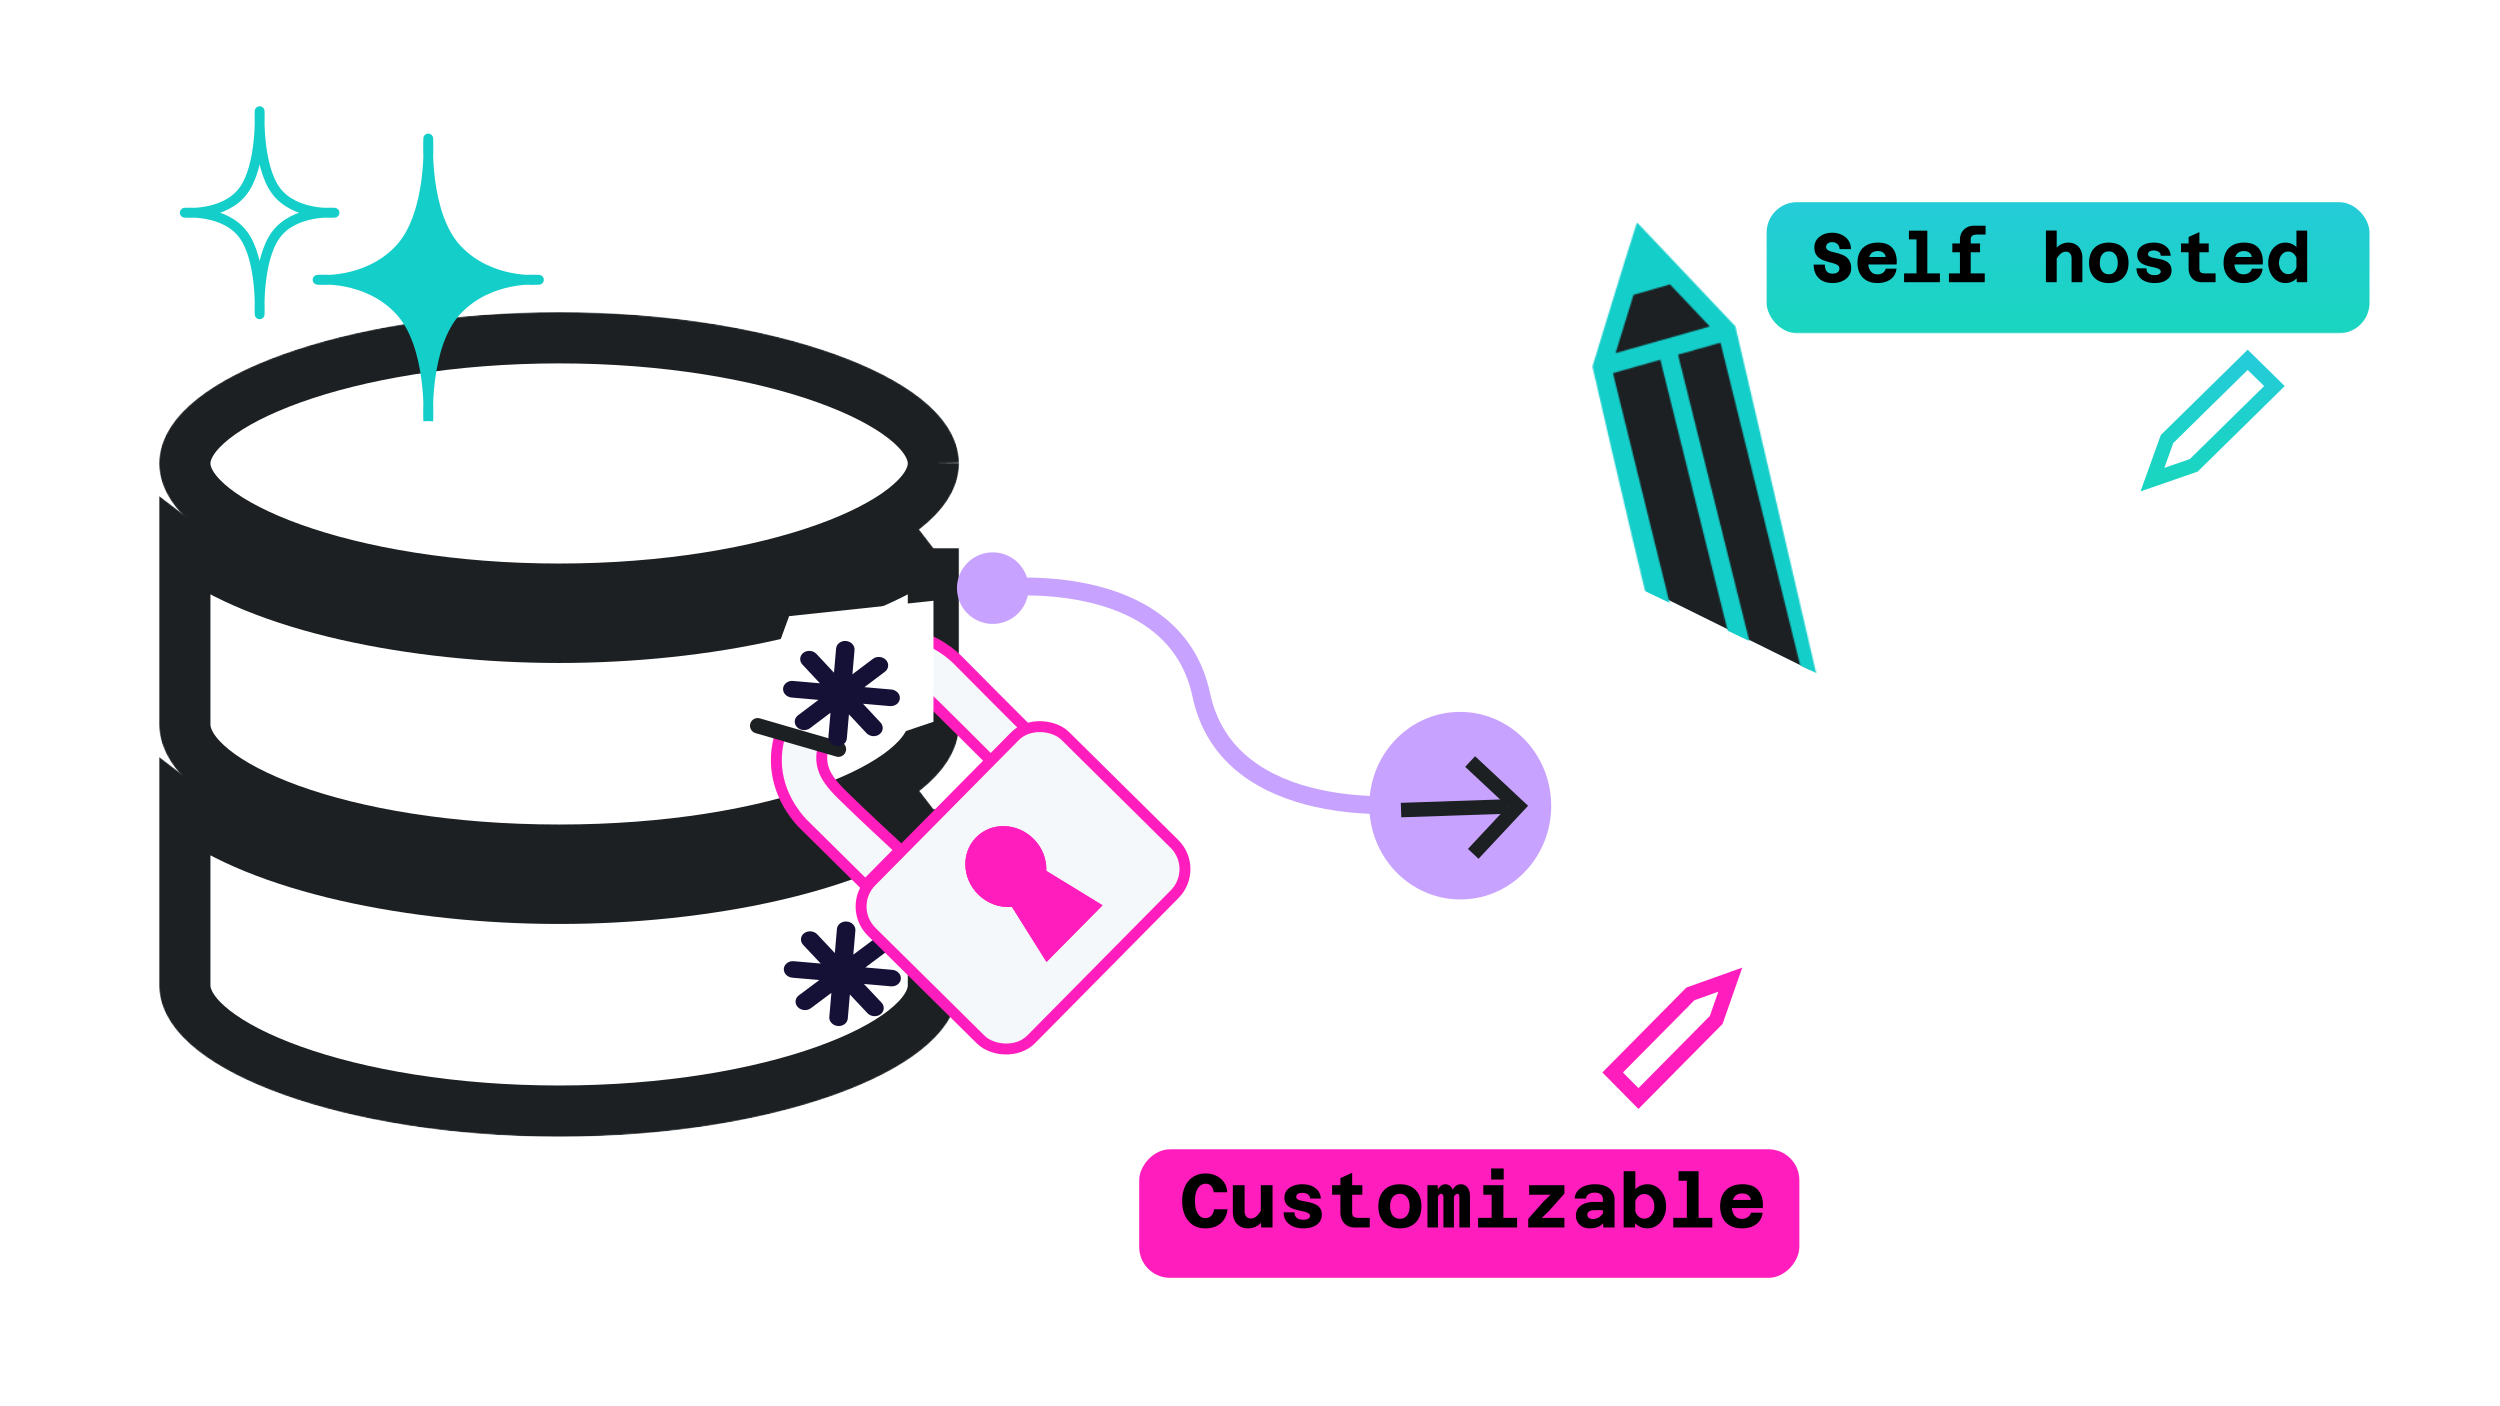 <svg xmlns="http://www.w3.org/2000/svg" xmlns:xlink="http://www.w3.org/1999/xlink" fill="none" version="1.1" viewBox="0 0 1920 1080">
  <defs>
    <clipPath id="a" class="frame-clip frame-clip-def">
      <rect width="1920" height="1080" x="0" y="0" rx="0" ry="0"/>
    </clipPath>
  </defs>
  <g class="frame-container-wrapper">
    <g class="frame-container-blur">
      <g fill="none" class="frame-container-shadows" clip-path="url(#a)">
        <g class="fills">
          <rect width="1920" height="1080" x="0" y="0" class="frame-background" rx="0" ry="0"/>
        </g>
        <g class="frame-children">
          <g fill="#000" rx="0" ry="0">
            <path fill="#fff" fill-opacity="1" d="M716.9 355.711v.739c-1.028 45.444-123.563 96.058-287.506 96.058-163.938 0-286.46-50.614-287.492-96.058v-.739c.467-45.536 123.272-96.337 287.492-96.337 164.232 0 287.042 50.801 287.505 96.337" class="fills"/>
            <g class="strokes">
              <g class="outer-stroke-shape">
                <defs>
                  <path id="b" d="M716.9 355.711v.739c-1.028 45.444-123.563 96.058-287.506 96.058-163.938 0-286.46-50.614-287.492-96.058v-.739c.467-45.536 123.272-96.337 287.492-96.337 164.232 0 287.042 50.801 287.505 96.337"/>
                  <mask id="c" width="670.205" height="288.34" x="94.299" y="211.772" maskUnits="userSpaceOnUse">
                    <use fill="none" stroke="#fff" stroke-width="39.435" href="#b"/>
                    <use fill="#000" stroke="none" href="#b"/>
                  </mask>
                </defs>
                <use fill="none" stroke="#1c2022" stroke-opacity="1" stroke-width="39.435" href="#b" mask="url(#c)"/>
                <use fill="none" stroke="none" stroke-opacity="1" stroke-width="19.718" href="#b"/>
              </g>
            </g>
            <path fill="#fff" fill-opacity="1" d="M716.9 420.83v136.053c-1.028 45.535-118.768 96.058-287.506 96.058-168.725 0-286.46-50.523-287.492-96.058V420.829c58.302 44.889 175.392 68.626 287.492 68.626 112.114 0 229.203-23.737 287.505-68.626" class="fills"/>
            <g class="strokes">
              <g class="outer-stroke-shape">
                <defs>
                  <path id="d" d="M716.9 420.83v136.053c-1.028 45.535-118.768 96.058-287.506 96.058-168.725 0-286.46-50.523-287.492-96.058V420.829c58.302 44.889 175.392 68.626 287.492 68.626 112.114 0 229.203-23.737 287.505-68.626"/>
                  <mask id="e" width="670.205" height="327.319" x="94.299" y="373.226" maskUnits="userSpaceOnUse">
                    <use fill="none" stroke="#fff" stroke-width="39.435" href="#d"/>
                    <use fill="#000" stroke="none" href="#d"/>
                  </mask>
                </defs>
                <use fill="none" stroke="#1c2022" stroke-opacity="1" stroke-width="39.435" href="#d" mask="url(#e)"/>
                <use fill="none" stroke="none" stroke-opacity="1" stroke-width="19.718" href="#d"/>
              </g>
            </g>
            <path fill="#fff" fill-opacity="1" d="M716.9 621.26v136.054c-1.028 45.443-123.563 96.06-287.506 96.06-163.938 0-286.46-50.617-287.492-96.06V621.26c58.302 44.89 175.392 68.628 287.492 68.628 112.114 0 229.203-23.738 287.505-68.628" class="fills"/>
            <g class="strokes">
              <g class="outer-stroke-shape">
                <defs>
                  <path id="f" d="M716.9 621.26v136.054c-1.028 45.443-123.563 96.06-287.506 96.06-163.938 0-286.46-50.617-287.492-96.06V621.26c58.302 44.89 175.392 68.628 287.492 68.628 112.114 0 229.203-23.738 287.505-68.628"/>
                  <mask id="g" width="670.205" height="327.319" x="94.299" y="573.658" maskUnits="userSpaceOnUse">
                    <use fill="none" stroke="#fff" stroke-width="39.435" href="#f"/>
                    <use fill="#000" stroke="none" href="#f"/>
                  </mask>
                </defs>
                <use fill="none" stroke="#1c2022" stroke-opacity="1" stroke-width="39.435" href="#f" mask="url(#g)"/>
                <use fill="none" stroke="none" stroke-opacity="1" stroke-width="19.718" href="#f"/>
              </g>
            </g>
          </g>
          <path fill="#14ceca" fill-opacity="1" fill-rule="nonzero" d="M328.903 323.374s3.316-57.8-22.023-84.924c-25.337-27.127-62.978-23.574-62.978-23.574s37.641 3.548 62.978-23.574c25.339-27.127 22.023-84.928 22.023-84.928s-3.318 57.801 22.019 84.928c25.333 27.122 62.98 23.574 62.98 23.574s-37.647-3.553-62.98 23.574c-25.337 27.123-22.02 84.924-22.02 84.924" class="fills" clip-rule="evenodd"/>
          <g fill-rule="nonzero" stroke-linejoin="round" stroke-miterlimit="10" class="strokes" clip-rule="evenodd">
            <path fill="none" stroke="#14ceca" stroke-opacity="1" stroke-width="7.527" d="M328.903 323.374s3.316-57.8-22.023-84.924c-25.337-27.127-62.978-23.574-62.978-23.574s37.641 3.548 62.978-23.574c25.339-27.127 22.023-84.928 22.023-84.928s-3.318 57.801 22.019 84.928c25.333 27.122 62.98 23.574 62.98 23.574s-37.647-3.553-62.98 23.574c-25.337 27.123-22.02 84.924-22.02 84.924" class="stroke-shape"/>
          </g>
          <path d="M199.402 241.374s1.879-41.553-12.494-61.053c-14.376-19.498-45.006-16.945-45.006-16.945s30.63 2.55 45.006-16.948c14.373-19.5 12.494-61.054 12.494-61.054s-1.883 41.554 12.492 61.054c14.377 19.498 45.008 16.948 45.008 16.948s-30.63-2.553-45.008 16.945c-14.375 19.5-12.492 61.053-12.492 61.053" class="fills" clip-rule="evenodd"/>
          <g fill-rule="nonzero" stroke-linejoin="round" stroke-miterlimit="10" class="strokes" clip-rule="evenodd">
            <path fill="none" stroke="#14ceca" stroke-opacity="1" stroke-width="7.527" d="M199.402 241.374s1.879-41.553-12.494-61.053c-14.376-19.498-45.006-16.945-45.006-16.945s30.63 2.55 45.006-16.948c14.373-19.5 12.494-61.054 12.494-61.054s-1.883 41.554 12.492 61.054c14.377 19.498 45.008 16.948 45.008 16.948s-30.63-2.553-45.008 16.945c-14.375 19.5-12.492 61.053-12.492 61.053Z" class="stroke-shape"/>
          </g>
          <path fill="#f5f8fb" fill-opacity="1" d="m664.57 679.878-46.016-45.483s-55.652-48.946 8.8-114.154c57.002-57.67 97.867-24.49 110.412-11.128 2.657 2.83 53.553 53.748 53.553 53.748s4.664 4.25-1.049 10.03c-10.567 10.692-7.314 7.57-15.26 15.61-5.077 5.137-9.577.234-9.577.234s-51.694-51.831-55.697-54.973c-9.799-7.69-30.495-17.098-56.737 9.45-35.716 36.136-20.357 53.248-5.638 67.795 14.717 14.547 44.103 41.661 44.103 41.661z" class="fills"/>
          <g class="strokes">
            <path fill="none" stroke="#ff1ebd" stroke-opacity="1" stroke-width="8.395" d="m664.57 679.878-46.016-45.483s-55.652-48.946 8.8-114.154c57.002-57.67 97.867-24.49 110.412-11.128 2.657 2.83 53.553 53.748 53.553 53.748s4.664 4.25-1.049 10.03c-10.567 10.692-7.314 7.57-15.26 15.61-5.077 5.137-9.577.234-9.577.234s-51.694-51.831-55.697-54.973c-9.799-7.69-30.495-17.098-56.737 9.45-35.716 36.136-20.357 53.248-5.638 67.795 14.717 14.547 44.103 41.661 44.103 41.661l-26.894 27.21" class="stroke-shape"/>
          </g>
          <g rx="0" ry="0">
            <g class="fills">
              <path fill="#151035" fill-opacity="1" d="M650.39 707.723c3.905.342 6.853 3.472 6.55 6.958l-1.6 18.492 15.78-11.795c2.97-2.226 7.488-1.83 10.032.878 2.55 2.702 2.2 6.738-.776 8.957l-15.779 11.796 20.712 1.813c3.903.341 6.85 3.471 6.548 6.957-.3 3.482-3.741 6.053-7.644 5.712l-20.713-1.813 13.514 14.359c2.55 2.703 2.202 6.738-.775 8.957-2.97 2.226-7.49 1.831-10.033-.878l-13.515-14.36-1.6 18.494c-.302 3.484-3.741 6.056-7.645 5.714-3.902-.341-6.846-3.471-6.545-6.956l1.601-18.493-15.78 11.795c-2.978 2.225-7.49 1.83-10.04-.878-2.544-2.703-2.193-6.738.775-8.957l15.78-11.796-20.713-1.813c-3.9-.341-6.847-3.472-6.545-6.954.302-3.485 3.742-6.057 7.642-5.715l20.712 1.813-13.512-14.356c-2.543-2.702-2.193-6.738.777-8.958 2.977-2.225 7.49-1.83 10.039.88l13.517 14.359 1.6-18.496c.297-3.486 3.738-6.057 7.637-5.716" class="st0"/>
            </g>
            <rect width="211.473" height="172.493" x="679.949" y="595.592" fill="#f5f8fb" fill-opacity="1" class="fills" rx="27.286" ry="27.286" transform="rotate(-45.334 785.685 681.839)"/>
            <g class="strokes">
              <rect width="211.473" height="172.493" x="679.949" y="595.592" fill="none" stroke="#ff1ebd" stroke-opacity="1" stroke-width="8.395" class="stroke-shape" rx="27.286" ry="27.286" transform="rotate(-45.334 785.685 681.839)"/>
            </g>
            <path fill="#ff1ebd" fill-opacity="1" d="m777.193 696.496 26.528 42.292 43.032-43.538-43.205-26.403c.395-8.758-2.93-17.853-9.884-24.726-12.569-12.423-32.264-12.908-43.954-1.081s-10.976 31.515 1.594 43.939c7.231 7.148 16.821 10.343 25.889 9.517" class="fills"/>
            <g class="strokes">
              <g class="inner-stroke-shape">
                <defs>
                  <clipPath id="i">
                    <use href="#h"/>
                  </clipPath>
                  <path id="h" fill="none" stroke="#ff1ebd" stroke-opacity="1" stroke-width="2.148" d="m777.193 696.496 26.528 42.292 43.032-43.538-43.205-26.403c.395-8.758-2.93-17.853-9.884-24.726-12.569-12.423-32.264-12.908-43.954-1.081s-10.976 31.515 1.594 43.939c7.231 7.148 16.821 10.343 25.889 9.517"/>
                </defs>
                <use clip-path="url('#i')" href="#h"/>
              </g>
            </g>
          </g>
          <path fill="#fff" fill-opacity="1" d="m575.902 555.954 75.344 20.42 65.656-22.032v-92.968l-110.863 11.823z" class="fills"/>
          <path d="m643.902 575.374-62-18" class="fills"/>
          <g class="strokes">
            <path fill="none" stroke="#1c2022" stroke-linecap="round" stroke-opacity="1" stroke-width="11.813" d="m643.902 575.374-62-18" class="stroke-shape"/>
          </g>
          <path fill="#fff" fill-opacity="1" d="m1284.433 412.991-57.03 24.793-.501-.232v332.09l216.288 102.477 13.212 6.255 13.221-6.255 216.279-102.478V437.552l-.406.192-55.489-26.47v-50.857l-1.942-2.731-61.811-87.312-63.754 90.043v.096l-46.385-65.53-46.034 65.019m167.45-37.326 24.657 34.826h-71.87l24.364-34.418zm-110.139 24.618 24.658 34.826h-71.87l24.37-34.419zm56.117 27.764h34.08v123.28l-34.08 16.15zm51.577 0h33.92v98.918l-33.92 16.07zm-161.723 24.618h34.087v142.361l-34.087-16.15zm51.593 0h33.912v126.49l-33.912 16.07zM1630 437.505l30.01 12.308L1630 464.03zm-376.665 41.886 189.855 89.947v273.46l-189.855-89.947zm406.134 0v273.46l-189.846 89.947v-273.46zm-264.976 36.185-138.826-65.054 140.077-56.296z" class="fills"/>
          <g class="frame-container-wrapper">
            <g class="frame-container-blur">
              <g fill="none" class="frame-container-shadows">
                <g class="fills">
                  <rect width="437" height="410" x="1089.16" y="207.721" class="frame-background" rx="0" ry="0" transform="rotate(22.195 1307.652 412.767)skewX(-.003)"/>
                </g>
                <g class="frame-children">
                  <path fill="#1c2022" fill-opacity="1" d="m1259.292 186.682-31.24 93.754 42.668 175.068 118.96 58.836-62.748-261.352z" class="fills"/>
                  <g clip-path="url(#j)" mask="url(#k)" rx="0" ry="0">
                    <defs>
                      <clipPath id="j" class="mask-clip-path">
                        <path d="m1528.284 380.406-144.32 193.709-271.087-209.678 144.32-193.709"/>
                      </clipPath>
                      <filter id="l">
                        <feFlood flood-color="#fff" result="FloodResult"/>
                        <feComposite in="FloodResult" in2="SourceGraphic" operator="in" result="comp"/>
                      </filter>
                      <mask id="k" width="415.407" height="403.387" x="1112.877" y="170.728" class="mask-shape" data-old-height="403.387" data-old-width="415.407" data-old-x="1112.877" data-old-y="170.728" maskUnits="userSpaceOnUse">
                        <g filter="url(#l)">
                          <path fill="#14ceca" fill-opacity="1" d="M1257.202 170.732c-9.794 30.285-34.198 110.81-34.198 110.81s23.686 103.983 48.286 205.422l131.106 62.411-69.608-298.754-75.595-79.887zm25.356 47.69 30.566 32.29-46.592 13.2-25.784 7.298 13.824-44.785zm38.764 44.771 63.717 257.862-37.593-12.85-58.728-235.78 14.488-4.107zm-46.184 13.086 57.328 230.669-44.952-22.466-48.767-197.898 9.085-2.57z" class="fills" color="#000" paint-order="markers"/>
                        </g>
                      </mask>
                    </defs>
                    <path fill="#14ceca" fill-opacity="1" d="M1243.8 444.565s157.786 75.758 172.312 82.382c27.469 12.525-56.95-391.444-56.95-391.444l-156.729 39.07z" class="fills"/>
                  </g>
                  <g class="frame-container-wrapper">
                    <g class="frame-container-blur">
                      <defs>
                        <filter id="m" width="1.345" height="1.261" x="-.126" y="-.095" color-interpolation-filters="sRGB" filterUnits="objectBoundingBox">
                          <feFlood flood-opacity="0" result="BackgroundImageFix"/>
                          <feColorMatrix in="SourceAlpha" type="matrix" values="0 0 0 0 0 0 0 0 0 0 0 0 0 0 0 0 0 0 127 0"/>
                          <feOffset dx="14.154" dy="14.154"/>
                          <feGaussianBlur stdDeviation="7.077"/>
                          <feColorMatrix type="matrix" values="0 0 0 0 1 0 0 0 0 1 0 0 0 0 1 0 0 0 0.1 0"/>
                          <feBlend in2="BackgroundImageFix" mode="normal" result="filter_58c42113-8c98-8097-8004-b46b45b39d10"/>
                          <feBlend in="SourceGraphic" in2="filter_58c42113-8c98-8097-8004-b46b45b39d10" mode="normal" result="shape"/>
                        </filter>
                      </defs>
                      <g class="frame-container-shadows" filter="url(#m)">
                        <g fill="none" class="fills">
                          <rect width="459.251" height="607.983" x="3115.294" y="907.25" class="frame-background" rx="0" ry="0"/>
                        </g>
                      </g>
                    </g>
                  </g>
                  <g class="frame-container-wrapper">
                    <g class="frame-container-blur">
                      <g fill="none" class="frame-container-shadows">
                        <g class="fills">
                          <rect width="483.143" height="289.806" x="719.769" y="412.977" class="frame-background" rx="0" ry="0" transform="matrix(1 0 -0 -1 .075 1115.632)"/>
                        </g>
                        <g class="frame-children" rx="0" ry="0">
                          <rect width="483.143" height="289.806" x="719.769" y="412.977" class="fills" rx="0" ry="0" transform="matrix(1 0 -0 -1 .075 1115.632)"/>
                          <g rx="0" ry="0">
                            <path d="M762.443 451.69s138.91-18.01 160.133 81.985c21.225 99.996 162.381 83.733 162.381 83.733" class="fills"/>
                            <g class="strokes">
                              <g class="stroke-shape">
                                <defs>
                                  <marker id="o" fill="#c8a2ff" fill-opacity="1" markerHeight="4" markerWidth="4" orient="auto-start-reverse" refX="3" refY="3" viewBox="0 0 6 6">
                                    <circle cx="3" cy="3" r="3"/>
                                  </marker>
                                  <marker id="n" fill="#c8a2ff" fill-opacity="1" markerHeight="6" markerWidth="6" orient="auto-start-reverse" refX="3" refY="3" viewBox="0 0 6 6">
                                    <path d="M3 2.5h.5v1H3z"/>
                                  </marker>
                                </defs>
                                <path fill="none" stroke="#c8a2ff" stroke-opacity="1" stroke-width="13.746" marker-end="url(#n)" marker-start="url(#o)" d="M762.443 451.69s138.91-18.01 160.133 81.985c21.225 99.996 162.381 83.733 162.381 83.733"/>
                              </g>
                            </g>
                            <g rx="0" ry="0">
                              <ellipse cx="1121.928" cy="618.822" fill="#c8a2ff" fill-opacity="1" class="fills" rx="69.871" ry="72.058" transform="matrix(.999 -.034 -.034 -.999 21.715 1275.108)"/>
                              <path d="m1076.001 622.13 81.822-2.76" class="fills"/>
                              <g class="strokes">
                                <g class="stroke-shape">
                                  <defs>
                                    <marker id="q" fill="#1c2022" fill-opacity="1" markerHeight="8.5" markerWidth="8.5" orient="auto-start-reverse" refX="2" refY="3" viewBox="0 0 3 6">
                                      <path d="M.5.5 3 3 .5 5.5 0 5l2-2-2-2z"/>
                                    </marker>
                                  </defs>
                                  <path fill="none" stroke="#1c2022" stroke-opacity="1" stroke-width="11.128" marker-end="url(#q)" d="m1076.001 622.13 81.822-2.76"/>
                                </g>
                              </g>
                            </g>
                          </g>
                        </g>
                      </g>
                    </g>
                  </g>
                </g>
              </g>
            </g>
          </g>
          <g rx="0" ry="0">
            <defs>
              <filter id="r" width="1.223" height="2.145" x="-.085" y="-.436" color-interpolation-filters="sRGB" filterUnits="objectBoundingBox">
                <feFlood flood-opacity="0" result="BackgroundImageFix"/>
                <feColorMatrix in="SourceAlpha" type="matrix" values="0 0 0 0 0 0 0 0 0 0 0 0 0 0 0 0 0 0 127 0"/>
                <feOffset dx="9.001" dy="9.001"/>
                <feGaussianBlur stdDeviation="4.5"/>
                <feColorMatrix type="matrix" values="0 0 0 0 0 0 0 0 0 0 0 0 0 0 0 0 0 0 0.2 0"/>
                <feBlend in2="BackgroundImageFix" mode="normal" result="filter_f387392d-4965-8069-8004-d9824f66199e"/>
                <feBlend in="SourceGraphic" in2="filter_f387392d-4965-8069-8004-d9824f66199e" mode="normal" result="shape"/>
              </filter>
            </defs>
            <rect width="507" height="98.718" x="883.902" y="873.656" fill="#ff1ebd" fill-opacity="1" class="fills" filter="url(#r)" rx="23.685" ry="23.685" transform="matrix(-1 0 0 1 2274.804 0)"/>
            <path fill="#fff" fill-opacity="1" d="m1298.243 763.298-59.723 60.358 19.805 20.016 59.723-60.359 10.811-30.939z" class="fills"/>
            <g class="strokes">
              <path fill="none" stroke="#ff1ebd" stroke-opacity="1" stroke-width="11.251" d="m1298.243 763.298-59.723 60.358 19.805 20.016 59.723-60.359 10.811-30.939z" class="stroke-shape"/>
            </g>
          </g>
          <g rx="0" ry="0">
            <defs>
              <linearGradient id="s" x1=".5" x2=".5" y1="0" y2="1">
                <stop offset="0" stop-color="#25CBD9" stop-opacity="1"/>
                <stop offset="1" stop-color="#00D1B8" stop-opacity=".9"/>
              </linearGradient>
              <pattern id="t" width="463" height="100.703" x="1347.902" y="146.374" patternUnits="userSpaceOnUse">
                <path fill="url(#s)" d="M0 0h463v100.703H0z"/>
              </pattern>
              <filter id="u" width="1.239" height="2.098" x="-.091" y="-.417" color-interpolation-filters="sRGB" filterUnits="objectBoundingBox">
                <feFlood flood-opacity="0" result="BackgroundImageFix"/>
                <feColorMatrix in="SourceAlpha" type="matrix" values="0 0 0 0 0 0 0 0 0 0 0 0 0 0 0 0 0 0 127 0"/>
                <feOffset dx="8.873" dy="8.873"/>
                <feGaussianBlur stdDeviation="4.436"/>
                <feColorMatrix type="matrix" values="0 0 0 0 0 0 0 0 0 0 0 0 0 0 0 0 0 0 0.2 0"/>
                <feBlend in2="BackgroundImageFix" mode="normal" result="filter_f387392d-4965-8069-8004-d9824f66199e"/>
                <feBlend in="SourceGraphic" in2="filter_f387392d-4965-8069-8004-d9824f66199e" mode="normal" result="shape"/>
              </filter>
            </defs>
            <rect width="463" height="100.703" x="1347.902" y="146.374" fill="url(#t)" class="fills" filter="url(#u)" rx="23.349" ry="23.349"/>
            <path fill="#fff" fill-opacity="1" d="m1664.278 337.18 61.939-60.848 20.539 20.178-61.939 60.85-31.749 11.014z" class="fills"/>
            <g class="strokes">
              <g class="stroke-shape">
                <defs>
                  <linearGradient id="v" x1=".5" x2=".5" y1="0" y2="1">
                    <stop offset="0" stop-color="#25CBD9" stop-opacity="1"/>
                    <stop offset="1" stop-color="#00D1B8" stop-opacity=".9"/>
                  </linearGradient>
                </defs>
                <path fill="none" stroke="url(#v)" stroke-width="11.091" d="m1664.278 337.18 61.939-60.848 20.539 20.178-61.939 60.85-31.749 11.014z"/>
              </g>
            </g>
          </g>
          <g class="fills">
            <path fill="#151035" fill-opacity="1" d="M649.755 492.277c3.895.339 6.832 3.483 6.526 6.989l-1.618 18.597 15.756-11.88c2.967-2.242 7.474-1.85 10.01.871 2.54 2.715 2.187 6.773-.785 9.008l-15.756 11.88 20.66 1.799c3.895.339 6.832 3.482 6.526 6.988-.304 3.502-3.74 6.091-7.633 5.752l-20.663-1.798 13.467 14.423c2.541 2.715 2.189 6.773-.785 9.007-2.965 2.242-7.473 1.85-10.008-.87l-13.467-14.424-1.618 18.598c-.305 3.504-3.74 6.094-7.634 5.755-3.892-.34-6.826-3.483-6.522-6.988l1.62-18.597-15.758 11.88c-2.974 2.24-7.474 1.848-10.016-.872-2.534-2.715-2.18-6.773.784-9.008l15.757-11.88-20.663-1.799c-3.89-.339-6.827-3.483-6.521-6.985.305-3.504 3.74-6.094 7.63-5.756l20.663 1.8-13.464-14.42c-2.535-2.715-2.181-6.773.784-9.009 2.973-2.241 7.475-1.85 10.015.873l13.47 14.423 1.617-18.6c.3-3.506 3.736-6.096 7.626-5.757" class="st0"/>
          </g>
          <path xml:space="preserve" width="685.152" height="78.912" fill="#000" d="M1407.452 217.374q-4.566 0-7.86-1.713-3.238-1.766-4.99-4.924-1.7-3.212-1.7-7.548h8.602q0 3.373 1.434 5.193 1.488 1.766 4.514 1.766 2.39 0 3.77-1.017 1.435-1.07 1.434-2.998 0-1.445-1.062-2.248-1.008-.856-2.761-1.392a38 38 0 0 0-3.77-1.07 49 49 0 0 1-4.09-1.285 16.6 16.6 0 0 1-3.77-1.98q-1.7-1.232-2.761-3.212-1.008-1.98-1.009-5.032 0-3.157 1.7-5.674 1.75-2.515 4.832-4.014 3.08-1.5 7.222-1.499 3.77 0 7.01 1.499 3.238 1.445 5.257 4.229t2.124 6.851h-8.762q-.106-1.82-.956-2.997a5 5 0 0 0-2.07-1.767 5.9 5.9 0 0 0-2.603-.589q-1.965 0-3.346.964-1.38.909-1.38 2.73 0 1.393 1.008 2.194 1.063.804 2.761 1.339 1.754.48 3.771.963 2.07.482 4.09 1.231a13.2 13.2 0 0 1 3.77 1.98q1.752 1.286 2.76 3.427 1.064 2.087 1.063 5.352 0 3.265-1.859 5.835-1.805 2.515-5.045 3.961-3.186 1.446-7.328 1.445m34.454 0q-4.78 0-8.23-1.873-3.4-1.874-5.258-5.353-1.858-3.48-1.858-8.297 0-4.87 1.858-8.35 1.86-3.48 5.364-5.3 3.557-1.872 8.55-1.873 7.806 0 11.31 4.496 3.558 4.443 2.974 12.258h-23.471l.053-5.727h14.975q-.16-2.035-1.806-3.265-1.645-1.285-4.09-1.285-3.822 0-5.628 2.409-1.805 2.409-1.805 7.012 0 2.301.796 4.229t2.337 3.104q1.593 1.124 3.93 1.124 2.495 0 4.195-1.23 1.752-1.233 2.124-3.105h8.284q-.531 5.085-4.46 8.082-3.877 2.944-10.144 2.944m29.994-.642v-39.61h8.284v39.61Zm-9.559 0v-6.745h27.508v6.745Zm3.718-32.866v-6.745h9.983v6.745Zm39.18 32.866v-32.706q0-3.158 1.38-5.513a9.8 9.8 0 0 1 3.771-3.747q2.39-1.392 5.363-1.392h9.187v6.745h-5.894q-1.487 0-2.761.267-1.275.269-2.018 1.125-.744.802-.744 2.515v32.706Zm-5.842-23.017v-6.745h21.295v6.745Zm-2.602 23.017v-6.745h27.508v6.745Zm94.18 0v-18.307q0-2.355-1.168-3.747-1.17-1.39-3.08-1.391-2.177 0-4.037 1.498-1.805 1.446-3.823 5.032l-1.168-7.012q2.017-3.533 4.885-4.978 2.869-1.5 5.842-1.499 3.398 0 5.788 1.445 2.443 1.446 3.717 4.068 1.328 2.57 1.328 6.05v18.84Zm-19.702 0v-39.664h8.284v39.664Zm48.314.642q-4.725 0-8.124-1.873-3.4-1.874-5.257-5.353-1.807-3.48-1.806-8.297 0-4.87 1.806-8.297 1.857-3.48 5.257-5.352 3.399-1.874 8.124-1.874 7.117 0 11.099 4.122 4.035 4.121 4.036 11.401 0 4.817-1.805 8.297-1.806 3.48-5.205 5.353t-8.125 1.873m0-6.744q3.186 0 4.992-2.355 1.86-2.356 1.859-6.424 0-4.122-1.859-6.423-1.806-2.355-4.992-2.355-3.239 0-5.097 2.355-1.806 2.301-1.806 6.423 0 4.068 1.806 6.424 1.859 2.355 5.097 2.355m35.145 6.744q-4.141 0-7.275-1.338-3.133-1.392-4.886-3.907-1.7-2.57-1.752-6.05h7.7q-.106 2.463 1.54 3.855 1.7 1.392 4.62 1.392 2.124 0 3.399-.696 1.327-.75 1.327-2.034 0-1.125-1.009-1.767-.956-.696-2.549-1.07a52 52 0 0 0-3.505-.803 57 57 0 0 1-3.876-1.017 15.6 15.6 0 0 1-3.505-1.553 8.3 8.3 0 0 1-2.602-2.622q-.956-1.66-.956-4.122 0-2.837 1.593-4.925t4.408-3.211q2.867-1.178 6.585-1.178 5.682 0 9.186 2.676 3.558 2.623 3.93 7.387h-7.647q-.106-1.98-1.593-2.997t-3.823-1.017q-1.965 0-3.133.696-1.17.696-1.169 2.087.001 1.124.956 1.767 1.01.588 2.602.963 1.593.375 3.505.696 1.965.32 3.877.91a14 14 0 0 1 3.505 1.499 7.35 7.35 0 0 1 2.548 2.569q1.01 1.606 1.01 4.122 0 4.55-3.558 7.119-3.506 2.57-9.453 2.57m36.047-.642q-2.974 0-5.257-1.338-2.23-1.392-3.452-3.8-1.22-2.463-1.22-5.568v-24.034l8.283-3.747v27.781q0 1.392.372 2.302.425.857 1.487 1.285 1.115.374 3.08.374h7.488v6.745Zm-15.771-23.017v-6.745h21.294v6.745Zm48.048 23.66q-4.78 0-8.23-1.874-3.4-1.874-5.258-5.353-1.859-3.48-1.859-8.297 0-4.87 1.86-8.35 1.857-3.48 5.363-5.3 3.558-1.872 8.549-1.873 7.806 0 11.311 4.496 3.558 4.443 2.974 12.258h-23.472l.053-5.727h14.976q-.16-2.035-1.806-3.265-1.646-1.285-4.089-1.285-3.824 0-5.629 2.409t-1.805 7.012q0 2.301.796 4.229.797 1.927 2.336 3.104 1.594 1.124 3.93 1.124 2.497 0 4.195-1.23 1.754-1.233 2.124-3.105h8.285q-.531 5.085-4.46 8.082-3.877 2.944-10.144 2.944m32.118-31.047q2.548 0 4.78.964 2.23.91 3.716 2.515v-12.686h8.232v39.61h-7.966l-.16-2.997q-1.486 1.66-3.716 2.677-2.23.963-4.886.963-3.824 0-6.797-2.087-2.974-2.088-4.673-5.62-1.7-3.534-1.7-7.816 0-4.335 1.7-7.868 1.698-3.534 4.673-5.567 2.973-2.088 6.797-2.088m2.124 24.195q2.23 0 3.93-1.392 1.7-1.446 2.442-3.747v-7.12q-.743-2.354-2.442-3.693-1.7-1.39-3.93-1.391-2.018 0-3.611 1.177-1.593 1.124-2.496 3.105-.903 1.927-.902 4.39 0 2.408.902 4.388.903 1.928 2.496 3.105 1.594 1.178 3.61 1.178" class="fills" font-family="Azeret Mono" font-size="96" font-weight="700" letter-spacing="-.21" rx="0" ry="0" style="white-space:pre;text-align:center;line-height:1.2" text-anchor="middle" word-spacing="10.74"/>
          <path xml:space="preserve" width="740.015" height="75.648" fill="#000" d="M925.606 943.374q-5.438 0-9.43-2.568-3.935-2.627-6.134-7.356-2.14-4.785-2.14-11.15 0-6.42 2.198-11.15 2.2-4.727 6.25-7.296 4.049-2.627 9.604-2.627 4.339 0 7.984 1.693t5.96 4.903q2.372 3.21 2.603 7.823h-10.415q-.289-2.977-1.851-4.729-1.562-1.81-4.281-1.81-2.315 0-4.224 1.518-1.851 1.46-2.95 4.437-1.042 2.919-1.042 7.239 0 4.26 1.041 7.238 1.042 2.919 2.778 4.437 1.793 1.518 4.05 1.518 1.909 0 3.297-.76 1.447-.817 2.315-2.334.926-1.518 1.099-3.678h10.414q-.462 4.495-2.66 7.822-2.142 3.27-5.787 5.079-3.645 1.751-8.679 1.751m30.25-33.157v20.023q0 2.51 1.272 4.028t3.356 1.517q2.372 0 4.34-1.576 2.024-1.635 4.223-5.545l1.273 7.705q-2.199 3.795-5.323 5.43-3.125 1.575-6.365 1.575-3.702 0-6.364-1.576-2.602-1.575-4.05-4.378-1.389-2.802-1.388-6.596v-20.607Zm21.464 0v32.457h-8.736l-.29-5.78v-26.677Zm23.654 33.157q-4.512 0-7.927-1.46-3.413-1.516-5.322-4.26-1.853-2.803-1.91-6.597h8.39q-.116 2.685 1.678 4.203 1.851 1.518 5.033 1.518 2.314 0 3.703-.759 1.447-.817 1.447-2.218 0-1.227-1.1-1.927-1.041-.759-2.777-1.167a57 57 0 0 0-3.818-.876 62 62 0 0 1-4.224-1.109 17 17 0 0 1-3.819-1.693 9.1 9.1 0 0 1-2.835-2.86q-1.041-1.81-1.041-4.495 0-3.094 1.735-5.37 1.736-2.278 4.803-3.503 3.124-1.285 7.174-1.285 6.19 0 10.01 2.92 3.876 2.859 4.281 8.055h-8.332q-.115-2.16-1.735-3.269-1.62-1.11-4.166-1.11-2.14 0-3.414.76-1.272.76-1.273 2.276 0 1.227 1.042 1.927 1.1.642 2.835 1.05 1.736.41 3.819.76a32 32 0 0 1 4.223.992q2.083.584 3.818 1.634a8 8 0 0 1 2.778 2.802q1.1 1.752 1.1 4.495 0 4.962-3.878 7.764-3.818 2.802-10.298 2.802m39.275-.7q-3.24 0-5.728-1.46-2.43-1.517-3.761-4.144-1.33-2.685-1.33-6.071v-26.211l9.026-4.086v30.297q0 1.517.405 2.51.462.934 1.619 1.4 1.215.41 3.356.41h8.159v7.355Zm-17.184-25.102v-7.355h23.201v7.355Zm52.062 25.802q-5.15 0-8.853-2.043t-5.728-5.837q-1.967-3.795-1.967-9.049 0-5.312 1.967-9.048 2.025-3.795 5.728-5.837 3.704-2.043 8.853-2.044 7.753 0 12.092 4.495 4.397 4.496 4.397 12.434 0 5.254-1.967 9.049t-5.67 5.837-8.852 2.043m0-7.355q3.471 0 5.438-2.569 2.025-2.568 2.025-7.005 0-4.494-2.025-7.005-1.967-2.568-5.438-2.568-3.53 0-5.555 2.568-1.967 2.511-1.967 7.005 0 4.437 1.967 7.005 2.024 2.57 5.555 2.569m45.697 6.655V919.79q0-1.344-.347-2.102-.347-.817-1.331-.817-1.273 0-2.314 1.926-.984 1.868-1.62 6.597l-.579-4.379q-.347-5.312 1.736-8.406t5.612-3.094q3.01 0 4.976 2.394 1.967 2.335 1.967 6.888v23.876Zm-24.532 0v-32.457h7.869l.173 6.013v26.444Zm12.266 0V919.79q0-1.518-.463-2.219-.405-.7-1.273-.7-1.504 0-2.372 2.101t-1.504 6.422l.057-4.729q-.231-3.385.753-5.896.983-2.51 2.603-3.853 1.678-1.4 3.587-1.4 3.068 0 4.86 2.568 1.794 2.51 1.794 6.596v23.993Zm37.018 0v-32.457h9.026v32.457Zm-10.414 0v-7.356h29.97v7.356Zm4.05-25.102v-7.355h10.877v7.355Zm6.017-11.675v-8.523h9.604v8.523Zm28.456 36.777v-6.597l11.05-12.55 6.076-6.013-8.737.058h-7.695v-7.355h27.078v6.48l-11.225 12.667-6.075 6.013 8.737-.059h8.563v7.356Zm57.616 0-.29-5.838v-15.995q0-2.277-1.678-3.56-1.677-1.344-4.628-1.343-2.835 0-4.63 1.226-1.733 1.167-2.024 3.327h-8.737q.29-3.444 2.315-5.896t5.438-3.736q3.472-1.343 8.043-1.343 4.512 0 7.869 1.401 3.355 1.343 5.149 4.028 1.851 2.628 1.851 6.48v21.249Zm-10.299.7q-3.183 0-5.612-1.226-2.43-1.284-3.761-3.502t-1.331-5.02q0-5.02 3.818-7.764 3.878-2.802 10.647-2.802h7.116v6.304l-7.348.058q-2.487 0-3.992.935-1.446.874-1.446 2.685 0 1.284 1.04 2.218 1.1.934 3.067.934 2.72 0 4.802-1.343 2.142-1.4 3.53-3.794l.984 6.13q-1.447 3.21-4.455 4.728-2.951 1.46-7.059 1.46m44.193-33.858q4.223 0 7.406 2.277 3.24 2.219 5.09 6.071 1.852 3.854 1.852 8.581 0 4.671-1.851 8.523-1.852 3.853-5.091 6.13-3.182 2.276-7.406 2.276-2.835 0-5.265-1.05-2.43-1.11-4.108-2.92l-.174 3.27h-8.679v-43.198h8.968v13.835q1.68-1.751 4.05-2.744 2.43-1.05 5.208-1.05m-2.315 26.386q2.257 0 3.934-1.284 1.736-1.284 2.72-3.386.984-2.16.984-4.787 0-2.685-.984-4.786-.983-2.16-2.72-3.386-1.677-1.285-3.934-1.285-2.43 0-4.28 1.518-1.853 1.46-2.663 4.028v7.764q.81 2.511 2.662 4.086 1.851 1.518 4.281 1.518m32.621 6.772v-43.198h9.026v43.198Zm-10.414 0v-7.356h29.97v7.356Zm4.05-35.843v-7.355h10.878v7.355Zm48.648 36.543q-5.207 0-8.968-2.043-3.703-2.043-5.728-5.837-2.025-3.795-2.025-9.049 0-5.312 2.025-9.106t5.844-5.78q3.877-2.042 9.315-2.043 8.505 0 12.324 4.904 3.876 4.845 3.24 13.368h-25.574l.058-6.246h16.316q-.172-2.22-1.967-3.561-1.793-1.401-4.455-1.401-4.165 0-6.133 2.627t-1.967 7.647q0 2.51.868 4.612.867 2.101 2.545 3.385 1.737 1.226 4.282 1.226 2.72 0 4.571-1.342 1.91-1.343 2.314-3.386h9.026q-.578 5.545-4.86 8.815-4.224 3.21-11.051 3.21" class="fills" font-family="Azeret Mono" font-size="96" font-weight="700" letter-spacing="-.21" rx="0" ry="0" style="white-space:pre;text-align:center;line-height:1.2" word-spacing="10.74"/>
        </g>
      </g>
    </g>
  </g>
</svg>
